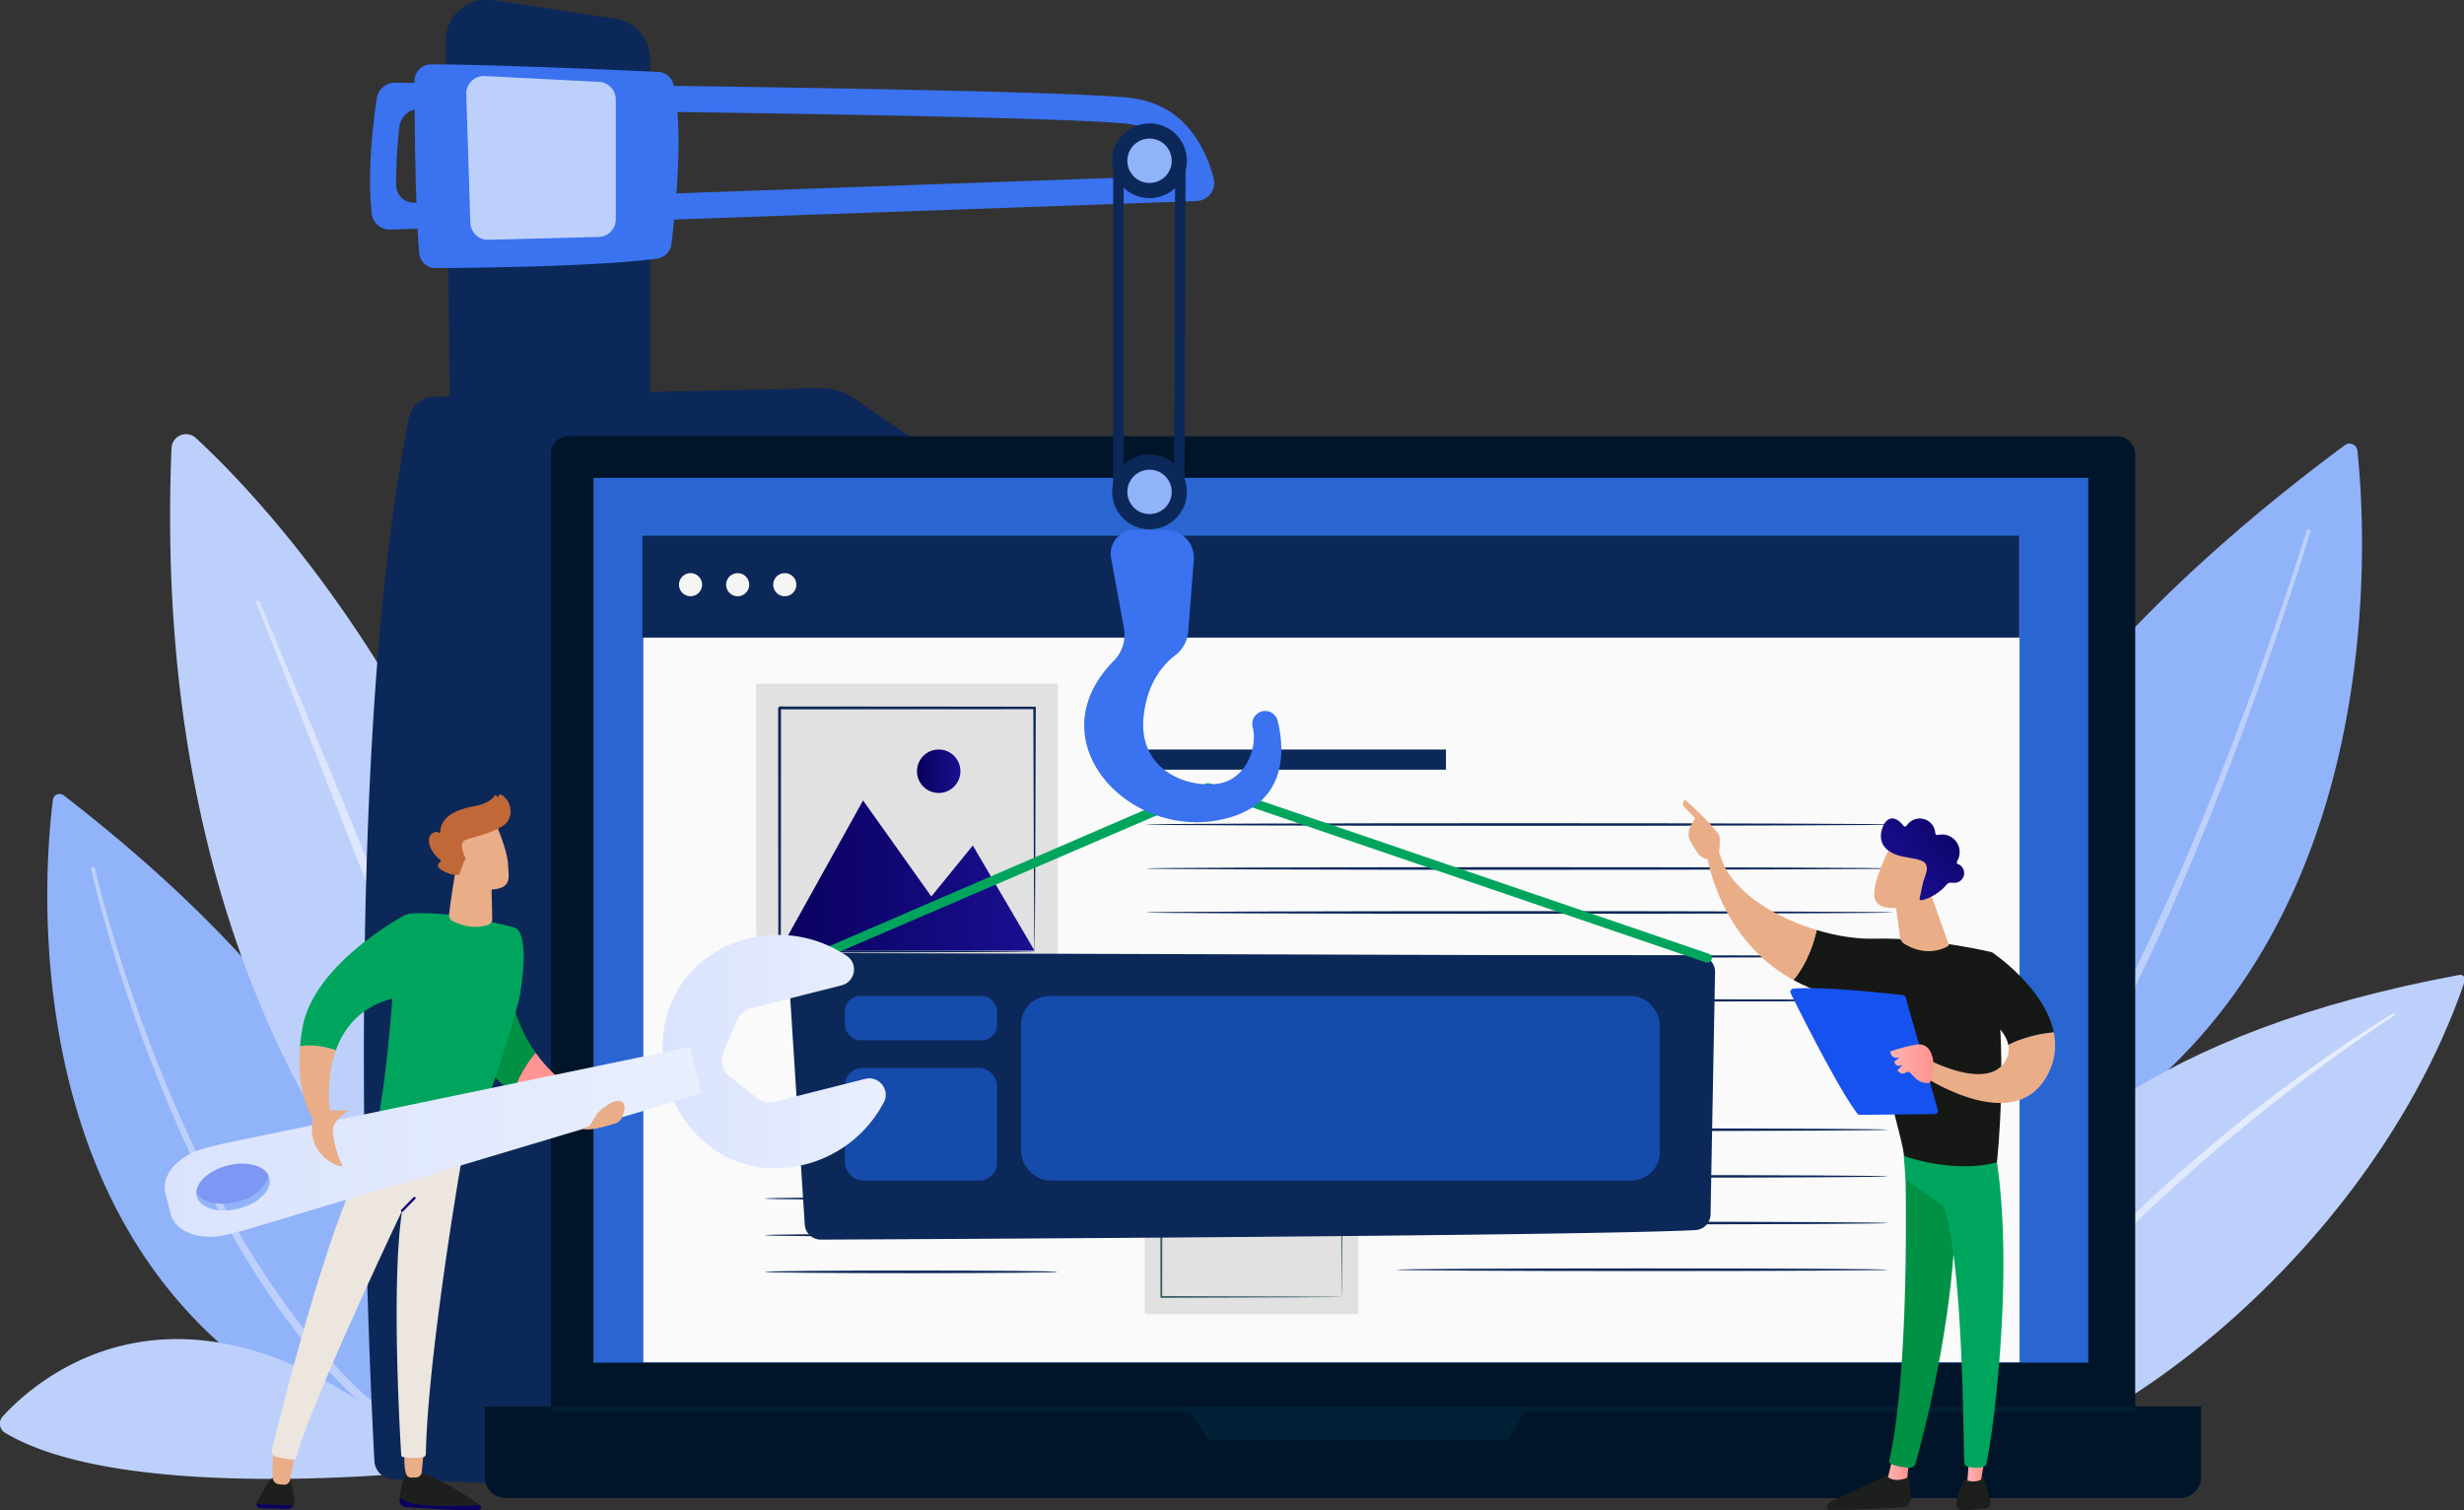<svg xmlns="http://www.w3.org/2000/svg" xmlns:xlink="http://www.w3.org/1999/xlink" width="2056" height="1260" viewBox="0 0 2056 1260"><rect x="0" y="0" width="2056" height="1260" fill="#333333" stroke="none"/><defs><style>.cls-1{fill:#91b3fa;}.cls-2{fill:#bdd0fb;}.cls-3{fill:url(#linear-gradient);}.cls-4{fill:#0c2859;}.cls-5{fill:url(#linear-gradient-2);}.cls-6{fill:#00152a;}.cls-7{fill:#2966d2;}.cls-8{fill:#012035;}.cls-9{fill:#fafafa;}.cls-10{fill:#f4f4f4;}.cls-11{fill:#375a64;}.cls-12{fill:#e1e1e1;}.cls-13{fill:url(#linear-gradient-3);}.cls-14{fill:url(#linear-gradient-4);}.cls-15{fill:#ff4f5b;}.cls-16{fill:#1d1f1c;}.cls-17{fill:url(#linear-gradient-5);}.cls-18{fill:#009145;}.cls-19{fill:url(#linear-gradient-6);}.cls-20{fill:#00a55d;}.cls-21{fill:#151815;}.cls-22{fill:#e9ad88;}.cls-23{fill:url(#linear-gradient-7);}.cls-24{fill:#1652f0;}.cls-25{fill:url(#linear-gradient-8);}.cls-26{fill:#154baa;}.cls-27{fill:#3a72ef;}.cls-28{fill:url(#linear-gradient-9);}.cls-29{fill:url(#linear-gradient-10);}.cls-30{fill:url(#linear-gradient-11);}.cls-31{fill:#ede6de;}.cls-32{fill:url(#linear-gradient-12);}.cls-33{fill:#c16838;}.cls-34{fill:#7d97f4;}.cls-35{fill:url(#linear-gradient-13);}.cls-36{fill:url(#linear-gradient-14);}</style><linearGradient id="linear-gradient" x1="213.841" y1="806.637" x2="455.686" y2="806.637" gradientUnits="userSpaceOnUse"><stop offset="0" stop-color="#dae3fe"/><stop offset="1" stop-color="#e9effd"/></linearGradient><linearGradient id="linear-gradient-2" x1="1648.754" y1="1014.2" x2="1998.362" y2="1014.2" xlink:href="#linear-gradient"/><linearGradient id="linear-gradient-3" x1="650.494" y1="730.569" x2="863.242" y2="730.569" gradientUnits="userSpaceOnUse"><stop offset="0" stop-color="#09005d"/><stop offset="1" stop-color="#1a0f91"/></linearGradient><linearGradient id="linear-gradient-4" x1="765.147" y1="643.509" x2="801.388" y2="643.509" xlink:href="#linear-gradient-3"/><linearGradient id="linear-gradient-5" x1="3776.005" y1="1245.358" x2="3793.717" y2="1245.358" gradientTransform="matrix(-1, 0.009, 0.009, 1, 5357.201, -55.466)" gradientUnits="userSpaceOnUse"><stop offset="0" stop-color="#ff928e"/><stop offset="1" stop-color="#feb3b1"/></linearGradient><linearGradient id="linear-gradient-6" x1="3712.167" y1="1244.447" x2="3727.46" y2="1244.447" xlink:href="#linear-gradient-5"/><linearGradient id="linear-gradient-7" x1="-3099.254" y1="425.592" x2="-3085.092" y2="506.371" gradientTransform="matrix(-0.752, -0.659, -0.659, 0.752, -406.108, -1684.39)" xlink:href="#linear-gradient-3"/><linearGradient id="linear-gradient-8" x1="3463.946" y1="887.527" x2="3499.749" y2="887.527" gradientTransform="matrix(-1, 0, 0, 1, 5076.989, 0)" xlink:href="#linear-gradient-5"/><linearGradient id="linear-gradient-9" x1="6286.336" y1="881.841" x2="6354.826" y2="1063.34" gradientTransform="matrix(-1, 0, 0, 1, 6754.889, 0)" xlink:href="#linear-gradient-5"/><linearGradient id="linear-gradient-10" x1="923.394" y1="1420.289" x2="898.061" y2="1535.623" gradientTransform="translate(-592.553)" xlink:href="#linear-gradient-3"/><linearGradient id="linear-gradient-11" x1="792.062" y1="1391.443" x2="766.729" y2="1506.777" gradientTransform="translate(-592.553)" xlink:href="#linear-gradient-3"/><linearGradient id="linear-gradient-12" x1="972.192" y1="954.513" x2="901.72" y2="1045.624" gradientTransform="translate(-592.553)" xlink:href="#linear-gradient-3"/><linearGradient id="linear-gradient-13" x1="552.862" y1="877.455" x2="739.078" y2="877.455" xlink:href="#linear-gradient"/><linearGradient id="linear-gradient-14" x1="137.41" y1="952.733" x2="585.281" y2="952.733" xlink:href="#linear-gradient"/></defs><title>site-in-construction</title><g id="Illustration"><path class="cls-1" d="M44.143,667.348C35.824,732.893,2.99,1116.302,357.24,1211.739c0,0,86.594-246.848-304.147-548.129A5.59,5.59,0,0,0,44.143,667.348Z"/><path class="cls-2" d="M79.177,724.589c5.22,21.791,11.435,43.417,18.022,64.877q9.925,32.194,21.483,63.849,11.526,31.649,24.741,62.633c8.817,20.638,18.099,41.082,28.212,61.105,20.077,40.1,42.81,78.921,69.263,115.032,3.188,4.601,6.754,8.914,10.141,13.362l5.138,6.628c1.697,2.222,3.568,4.3,5.343,6.457,3.619,4.256,7.136,8.601,10.835,12.783l11.317,12.344a431.132,431.132,0,0,0,49.575,44.743l.047.036a3.805,3.805,0,1,1-4.623,6.045l-.024-.019a438.366,438.366,0,0,1-50.123-45.971l-11.379-12.617c-3.715-4.27-7.243-8.698-10.872-13.039-1.78-2.198-3.656-4.321-5.355-6.582l-5.143-6.745c-3.389-4.525-6.958-8.92-10.142-13.591-26.43-36.704-48.992-75.982-68.851-116.461-10.004-20.213-19.16-40.827-27.845-61.62q-12.997-31.206-24.32-63.06-11.288-31.85-21.026-64.213c-6.434-21.592-12.478-43.27-17.559-65.27a1.612,1.612,0,0,1,3.138-.739Z"/><path class="cls-2" d="M2.214,1181.907C32.24,1149.018,162.845,1033,371.933,1226.235c0,0-265.285,30.86-367.813-30.815A8.826,8.826,0,0,1,2.214,1181.907Z"/><path class="cls-2" d="M507.402,1185.975S117.888,993.058,143.117,373.886a12.123,12.123,0,0,1,20.342-8.397C234.095,430.759,477.916,690.287,507.402,1185.975Z"/><path class="cls-3" d="M216.758,502.338q31.605,75.255,62.943,150.619c10.407,25.138,20.779,50.291,30.918,75.538l15.235,37.861,14.996,37.956,29.761,76.005,14.734,38.061,14.46,38.169c19.232,50.908,38.152,101.946,55.803,153.441a1.417,1.417,0,0,1-2.667.959l-14.527-38.12-14.722-38.046c-9.89-25.335-19.644-50.72-29.678-76.001L364.072,882.881l-30.128-75.83L318.81,769.163l-15.011-37.938c-10.11-25.251-19.978-50.6-29.935-75.913-19.894-50.635-39.726-101.302-59.913-151.82a1.518,1.518,0,0,1,2.808-1.153Z"/><path class="cls-4" d="M376.236,410.423l-4.37-376.087A34.276,34.276,0,0,1,411.272.048L513.34,15.504a34.276,34.276,0,0,1,29.144,33.89V392.29Z"/><path class="cls-1" d="M1967.054,376.065c8.304,77.537,38.202,530.731-382.028,635.175,0,0-96.487-293.287,371.554-639.792A6.598,6.598,0,0,1,1967.054,376.065Z"/><path class="cls-2" d="M1927.784,443.72c-7.207,23.877-14.895,47.565-22.791,71.2q-11.86,35.442-24.539,70.605c-16.906,46.879-34.862,93.393-54.245,139.331-19.415,45.918-40.182,91.314-63.407,135.514q-17.312,33.201-37.071,65.116a630.567,630.567,0,0,1-42.994,61.582,3.805,3.805,0,1,1-5.938-4.76l.018-.022.011-.013a623.451,623.451,0,0,0,42.919-60.537q19.832-31.46,37.301-64.419c23.433-43.809,44.473-88.919,64.178-134.586,19.674-45.69,37.943-91.996,55.168-138.686q12.921-35.019,25.025-70.335c8.057-23.541,15.918-47.171,23.276-70.919l.004-.014a1.612,1.612,0,0,1,3.083.943Z"/><path class="cls-2" d="M2051.97,813.487c4.675-.864,5.242,3.585,3.676,8.074-85.729,245.753-345.764,420.775-445.261,399.331C1610.384,1220.891,1542.609,907.612,2051.97,813.487Z"/><path class="cls-5" d="M1997.705,847.472c-.913.529-2.045,1.266-3.092,1.929l-3.176,2.08-6.313,4.234-12.55,8.593q-12.485,8.692-24.77,17.664-24.62,17.869-48.575,36.618c-31.839,25.104-63.046,51.023-92.763,78.574-14.793,13.837-29.54,27.73-43.681,42.228-14.137,14.496-27.939,29.321-41.143,44.665-26.506,30.587-50.756,63.19-71.114,98.257a.951.951,0,0,1-1.297.357.961.961,0,0,1-.373-1.268,523.329,523.329,0,0,1,31.707-52.183c11.623-16.738,24.204-32.78,37.188-48.475a969.892,969.892,0,0,1,84.821-87.811c14.976-13.785,30.397-27.07,45.995-40.128q23.413-19.572,47.741-37.999c16.223-12.265,32.623-24.294,49.349-35.857q12.563-8.645,25.301-17.03c4.26-2.775,8.518-5.551,12.822-8.259l6.487-4.018,3.27-1.975c1.127-.647,2.13-1.287,3.454-1.958a.942.942,0,0,1,.901,1.654Z"/><path class="cls-4" d="M797.963,390.892,712.503,332.31a48.318,48.318,0,0,0-27.953-8.46l-18.699.245s-91.987,584.159-80.662,832.004c1,21.899,6.157,88.011,6.157,88.011s11.278,1.351,23.508,2.345a63.261,63.261,0,0,0,36.172-7.921l122.164-68.816Z"/><path class="cls-4" d="M361.809,331.002l317.344-6.903a18.901,18.901,0,0,1,19.266,20.218l-61.406,876.237a28.626,28.626,0,0,1-22.16,25.901h0l-287.252-12.364a15.898,15.898,0,0,1-15.195-15.033c-4.85-90.818-28.097-589.293,29.019-870.99A21.275,21.275,0,0,1,361.809,331.002Z"/><rect class="cls-6" x="459.74" y="364" width="1321.91" height="874.165" rx="14.567"/><path class="cls-6" d="M404.46,1173.513H1836.648a0,0,0,0,1,0,0v58.689A17.798,17.798,0,0,1,1818.85,1250H422.258a17.798,17.798,0,0,1-17.798-17.798v-58.689A0,0,0,0,1,404.46,1173.513Z"/><rect class="cls-7" x="495.224" y="398.732" width="1247.244" height="738.217"/><polygon class="cls-8" points="990.382 1173.513 1008.154 1201.782 1258.231 1201.782 1274.734 1173.513 990.382 1173.513"/><rect class="cls-9" x="536.82" y="447.891" width="1148.332" height="688.774"/><polyline class="cls-4" points="1685 447 1685 532 536 532 536 447"/><path class="cls-10" d="M585.837,487.861a9.634,9.634,0,1,1-9.635-9.637A9.634,9.634,0,0,1,585.837,487.861Z"/><path class="cls-10" d="M625.155,487.861a9.635,9.635,0,1,1-9.635-9.637A9.635,9.635,0,0,1,625.155,487.861Z"/><path class="cls-10" d="M664.473,487.861a9.635,9.635,0,1,1-9.635-9.637A9.635,9.635,0,0,1,664.473,487.861Z"/><rect class="cls-8" x="459.74" y="1174.102" width="1321.91" height="4.215"/><rect class="cls-4" x="955.376" y="625.388" width="251.158" height="16.804"/><path class="cls-4" d="M1580.084,687.961c0,.605-139.859,1.099-312.339,1.099-172.542,0-312.368-.494-312.368-1.099s139.826-1.099,312.368-1.099C1440.225,686.861,1580.084,687.355,1580.084,687.961Z"/><path class="cls-4" d="M1580.084,724.648c0,.605-139.859,1.099-312.339,1.099-172.542,0-312.368-.494-312.368-1.099s139.826-1.099,312.368-1.099C1440.225,723.549,1580.084,724.043,1580.084,724.648Z"/><path class="cls-4" d="M1580.084,761.335c0,.605-139.859,1.099-312.339,1.099-172.542,0-312.368-.494-312.368-1.099s139.826-1.099,312.368-1.099C1440.225,760.236,1580.084,760.73,1580.084,761.335Z"/><path class="cls-4" d="M1580.084,798.023c0,.605-139.859,1.099-312.339,1.099-172.542,0-312.368-.494-312.368-1.099s139.826-1.099,312.368-1.099C1440.225,796.923,1580.084,797.418,1580.084,798.023Z"/><path class="cls-4" d="M1580.084,834.71c0,.605-139.859,1.099-312.339,1.099-172.542,0-312.368-.494-312.368-1.099s139.826-1.099,312.368-1.099C1440.225,833.611,1580.084,834.105,1580.084,834.71Z"/><path class="cls-11" d="M1199.231,871.397c0,.605-54.593,1.099-121.922,1.099-67.352,0-121.933-.494-121.933-1.099s54.581-1.099,121.933-1.099C1144.639,870.298,1199.231,870.793,1199.231,871.397Z"/><path class="cls-4" d="M1575.514,942.599c0,.605-91.925,1.099-205.292,1.099-113.407,0-205.313-.494-205.313-1.099s91.906-1.099,205.313-1.099C1483.59,941.5,1575.514,941.994,1575.514,942.599Z"/><path class="cls-4" d="M1575.514,981.542c0,.609-91.925,1.099-205.292,1.099-113.407,0-205.313-.49-205.313-1.099,0-.605,91.906-1.095,205.313-1.095C1483.59,980.447,1575.514,980.937,1575.514,981.542Z"/><path class="cls-4" d="M1575.514,1020.49c0,.605-91.925,1.095-205.292,1.095-113.407,0-205.313-.49-205.313-1.095,0-.61,91.906-1.099,205.313-1.099C1483.59,1019.39,1575.514,1019.88,1575.514,1020.49Z"/><path class="cls-4" d="M1575.514,1059.433c0,.605-91.925,1.095-205.292,1.095-113.407,0-205.313-.49-205.313-1.095,0-.61,91.906-1.099,205.313-1.099C1483.59,1058.334,1575.514,1058.823,1575.514,1059.433Z"/><path class="cls-11" d="M882.765,938.873c0,.605-54.798,1.099-122.379,1.099-67.603,0-122.39-.494-122.39-1.099s54.786-1.099,122.39-1.099C827.967,937.774,882.765,938.268,882.765,938.873Z"/><path class="cls-11" d="M882.765,969.456c0,.61-54.798,1.099-122.379,1.099-67.603,0-122.39-.49-122.39-1.099,0-.605,54.786-1.095,122.39-1.095C827.967,968.361,882.765,968.851,882.765,969.456Z"/><path class="cls-4" d="M882.765,1000.042c0,.605-54.798,1.099-122.379,1.099-67.603,0-122.39-.494-122.39-1.099s54.786-1.099,122.39-1.099C827.967,998.943,882.765,999.437,882.765,1000.042Z"/><path class="cls-4" d="M882.765,1030.625c0,.609-54.798,1.099-122.379,1.099-67.603,0-122.39-.49-122.39-1.099,0-.605,54.786-1.095,122.39-1.095C827.967,1029.53,882.765,1030.02,882.765,1030.625Z"/><path class="cls-4" d="M882.765,1061.211c0,.605-54.798,1.095-122.379,1.095-67.603,0-122.39-.49-122.39-1.095,0-.609,54.786-1.099,122.39-1.099C827.967,1060.112,882.765,1060.602,882.765,1061.211Z"/><rect class="cls-12" x="630.971" y="570.492" width="251.794" height="243.606"/><polygon class="cls-13" points="650.494 793.247 720.148 667.892 777.12 748.014 811.739 705.464 863.242 793.247 650.494 793.247"/><path class="cls-14" d="M801.388,643.509a18.12,18.12,0,1,1-18.12-18.122A18.121,18.121,0,0,1,801.388,643.509Z"/><path class="cls-4" d="M863.242,793.927a7.803,7.803,0,0,1-.058-1c-.012-.729-.035-1.659-.057-2.841q-.044-3.884-.12-10.962c-.064-9.658-.152-23.63-.267-41.372-.128-35.58-.309-86.251-.527-147.087l1.029,1.029c-61.616.049-134.657.107-212.727.173-.288.251,2.25-2.256,1.177-1.169v13.816q0,6.904-.002,13.75-.003,13.696-.008,27.125-.016,26.854-.029,52.491c-.041,34.119-.08,66.372-.115,96.045l-1.044-1.042c63.497.218,116.534.404,153.822.531,18.593.116,33.252.206,43.385.272q7.428.08,11.51.123c1.245.024,2.221.045,2.981.057a7.415,7.415,0,0,1,1.05.062,5.742,5.742,0,0,1-.93.058c-.735.017-1.671.037-2.869.062q-4.004.037-11.306.119c-10.077.066-24.661.156-43.15.276-37.449.127-90.718.309-154.491.527l-1.045.004v-1.05c-.035-29.673-.074-61.926-.115-96.045q-.016-25.595-.031-52.491-.003-13.425-.006-27.125-.003-6.848-.002-13.75v-6.92l-.002-3.471v-3.425c-1.068,1.054,1.457-1.498,1.222-1.23,78.07.061,151.111.119,212.727.169h1.033l-.004,1.029c-.218,61.107-.399,112.001-.525,147.746-.115,17.64-.208,31.533-.269,41.137q-.077,6.941-.118,10.765c-.026,1.136-.045,2.029-.059,2.729A4.479,4.479,0,0,1,863.242,793.927Z"/><rect class="cls-12" x="955.224" y="924.016" width="178.197" height="172.405"/><path class="cls-15" d="M1075.829,975.692a12.823,12.823,0,1,1-12.823-12.823A12.825,12.825,0,0,1,1075.829,975.692Z"/><path class="cls-11" d="M1119.603,1082.145a5.534,5.534,0,0,1-.041-.704c-.008-.519-.023-1.177-.039-2.013q-.031-2.747-.084-7.755c-.045-6.838-.109-16.726-.189-29.282-.091-25.181-.22-61.042-.375-104.093l.728.725c-43.605.037-95.298.078-150.549.123-.202.177,1.593-1.597.833-.828V957.826q-.003,9.689-.008,19.196-.009,19.006-.018,37.148c-.029,24.144-.058,46.975-.083,67.974l-.739-.741c44.937.156,82.472.288,108.862.379,13.158.082,23.533.148,30.703.194q5.258.056,8.147.086c.881.016,1.57.029,2.11.041a5.447,5.447,0,0,1,.741.041,3.57,3.57,0,0,1-.656.041c-.521.012-1.184.025-2.032.045q-2.834.025-8,.082c-7.134.045-17.452.111-30.539.198-26.503.091-64.203.218-109.336.374h-.739v-.741c-.025-20.999-.054-43.83-.081-67.974q-.012-18.111-.023-37.148-.003-9.504-.004-19.196-.003-4.847-.002-9.732v-4.899l-.002-2.453v-2.425c-.755.745,1.031-1.062.865-.873,55.251.045,106.944.086,150.549.119l.733.004-.002.728c-.156,43.245-.284,79.262-.375,104.558-.08,12.482-.144,22.317-.189,29.113q-.056,4.915-.084,7.62c-.016.803-.029,1.437-.041,1.931A2.874,2.874,0,0,1,1119.603,1082.145Z"/><path class="cls-16" d="M1591.336,1225.827s2.177,11.672,3.3,23.236a7.975,7.975,0,0,1-7.545,8.712c-15.406.789-48.362,2.352-60.197,1.937a2.594,2.594,0,0,1-2.317-3.532h0a5.81,5.81,0,0,1,2.941-3.158l54.217-25.547Z"/><path class="cls-17" d="M1592.962,1218.942l-1.526,14s-9.497,4.532-16.059-.407l3.801-15.622Z"/><path class="cls-18" d="M1589.207,956.038c.751,3.645,5.585,182.207-12.741,262.422a2.717,2.717,0,0,0,1.623,3.145,47.295,47.295,0,0,0,15.578,3.011,4.679,4.679,0,0,0,4.609-3.402c5.279-18.621,30.54-111.906,33.103-200.812,2.864-99.344-.032-3.381-.032-3.381l-2.821-61.365Z"/><path class="cls-16" d="M1654.037,1231.329s3.344,5.871,6.676,21.524a4.865,4.865,0,0,1-4.225,5.867c-5.084.549-12.913,1.267-19.189,1.284a4.851,4.851,0,0,1-4.854-5.365c.64-5.731,2.717-15.145,9.337-22.529Z"/><path class="cls-19" d="M1656.752,1213.314l-3.675,21.186s-3.807,2.888-11.41.893l1.634-22.772Z"/><path class="cls-20" d="M1664.818,960.798c16.512,94.078-1.165,232.921-7.314,260.122a4.232,4.232,0,0,1-3.387,3.246,28.423,28.423,0,0,1-12.217-.371,3.879,3.879,0,0,1-2.822-3.545c-1.069-21.933-.807-156.647-15.863-209.742a12.092,12.092,0,0,0-4.728-6.627l-28.428-19.804-2.474-32.427Z"/><path class="cls-21" d="M1563.627,783.207c46.782-1.22,98.534,11.347,98.534,11.347,14.723,81.247,4.111,175.224,4.111,175.224-36.133,9.845-77.141-5.073-77.141-5.073-6.345-33.957-35.349-129.419-35.349-129.419-22.888-2.619-41.784-9.035-57.376-17.607,11.699-13.826,17.11-31.328,19.433-41.665C1532.432,780.996,1549.198,783.583,1563.627,783.207Z"/><path class="cls-22" d="M1424.762,715.606a8.953,8.953,0,0,1,10.386-3.025c7.163,29.019,43.491,52.258,80.692,63.431-2.324,10.337-7.734,27.839-19.433,41.665C1434.52,783.654,1424.762,715.606,1424.762,715.606Z"/><path class="cls-22" d="M1425.891,717.007c-.466,1.534,5.125,3.809,8.345-2.476.086-2.998,1.786-15.855-.028-18.279-9.662-12.912-28.309-29.036-28.309-29.036a4.401,4.401,0,0,0-.492,6.119l9.06,9.259c-1.844,3.409-4.106,6.293-5.139,10.404a12.57,12.57,0,0,0,1.342,9.24c1.602,2.822,3.785,6.489,5.844,9.355A12.411,12.411,0,0,0,1425.891,717.007Z"/><path class="cls-22" d="M1418.447,688.62l8.241,6.852,2.632,6.875-7.211,8.155s-2.581-13.667-4.431-16.612S1416.76,689.503,1418.447,688.62Z"/><path class="cls-21" d="M1644.647,840.03l17.514-45.477s43.987,29.278,51.534,66.859c-8.252.687-23.258,2.978-37.896,10.546C1672.398,854.211,1644.647,840.03,1644.647,840.03Z"/><path class="cls-22" d="M1606.861,883.027s49.333,27.263,65.664,3.426a18.613,18.613,0,0,0,3.274-14.494c14.638-7.567,29.644-9.858,37.896-10.546a51.968,51.968,0,0,1-5.308,35.677c-28.495,53.329-107.904-1.903-107.904-1.903Z"/><path class="cls-22" d="M1610.659,744.768l15.299,42.913a1.551,1.551,0,0,1-.69,1.875c-4.037,2.282-18.596,8.907-36.322-2.096a7.304,7.304,0,0,1-3.413-5.185l-5.177-37.218Z"/><path class="cls-22" d="M1577.885,705.208s-16.055,30.93-13.841,43.341,22.467,11.325,40.063,1.06l12.046-33.347Z"/><path class="cls-23" d="M1605.326,734.074a45.505,45.505,0,0,0,2.383-7.916,7.608,7.608,0,0,0-1.64-6.272,9.97,9.97,0,0,0-4.68-2.427c-5.802-1.653-11.917-2.036-17.682-3.816s-11.461-5.395-13.463-11.086c-1.37-3.894-.811-8.243.591-12.126,1.204-3.332,3.434-6.76,6.913-7.43,4.131-.795,7.806,2.592,10.47,5.848a2.199,2.199,0,0,0,.925.779c.932.311,1.74-.664,2.326-1.452a12.974,12.974,0,0,1,23.312,6.415,2.689,2.689,0,0,0,.526,1.675c.6.608,1.6.422,2.44.264a14.695,14.695,0,0,1,15.599,21.52c-.392.713-.846,1.595-.405,2.278a2.445,2.445,0,0,0,1.157.759,8.115,8.115,0,0,1-3.067,15.534c-1.8.048-3.731-.479-5.325.36a7.489,7.489,0,0,0-1.985,1.802,40.869,40.869,0,0,1-19.408,12.176c-.862.242-2.011.345-2.435-.444a2.065,2.065,0,0,1-.029-1.412q1.335-6.112,2.67-12.223A26.427,26.427,0,0,1,1605.326,734.074Z"/><path class="cls-24" d="M1616.944,926.112l-26.874-93.85a2.736,2.736,0,0,0-2.315-1.971c-4.869-.568-18.978-2.163-35.268-3.541-19.622-1.66-42.409-3.005-56.025-1.86a2.746,2.746,0,0,0-2.245,3.951c7.743,15.665,39.594,79.389,55.544,100.264a2.754,2.754,0,0,0,2.216,1.088l62.352-.58A2.746,2.746,0,0,0,1616.944,926.112Z"/><path class="cls-25" d="M1610.45,903.438s3.744-15.393,2.234-20.855-4.436-12.483-14.188-10.923a142.653,142.653,0,0,0-21.256,5.669s.581,7.114,7.993,4.819l-4.596,3.556s.657,5.696,6.918,2.653l-4.275,4.716s2.689,4.678,7.295,1.677S1597.388,905.292,1610.45,903.438Z"/><path class="cls-20" d="M668.594,807.522a3.806,3.806,0,0,1-1.51-7.3l338.4-146.176c1.923-.834,6.393-.69,6.564,1.405.075.914-5.57,7.123-7.498,7.955L670.101,807.208A3.796,3.796,0,0,1,668.594,807.522Z"/><path class="cls-4" d="M657.858,809.421,671.507,1021.77a13.399,13.399,0,0,0,13.432,12.554c89.981-.415,633.409-3.105,729.648-7.942a13.398,13.398,0,0,0,12.718-13.147l3.767-202.144a13.414,13.414,0,0,0-13.371-13.664l-746.415-2.28A13.414,13.414,0,0,0,657.858,809.421Z"/><rect class="cls-26" x="852" y="831" width="533" height="154" rx="23.883"/><rect class="cls-26" x="705" y="831" width="127" height="37" rx="12.617"/><rect class="cls-26" x="705" y="891" width="127" height="94" rx="14.713"/><path class="cls-20" d="M1424.62,803.197a3.793,3.793,0,0,1-1.23-.206L1028.563,668.155a3.805,3.805,0,0,1,2.46-7.201L1425.85,795.789a3.806,3.806,0,0,1-1.23,7.407Z"/><path class="cls-27" d="M1012.658,148.711c-6.091-23.359-22.925-61.25-68.464-66.91C883.664,74.277,413.981,69.767,329.578,69.013a15.163,15.163,0,0,0-15.137,12.896c-3.11,20.527-8.068,61.647-4.313,96.103a15.205,15.205,0,0,0,15.639,13.583l672.765-23.807A15.195,15.195,0,0,0,1012.658,148.711Zm-34.117-2.015L345.757,169.086A14.628,14.628,0,0,1,330.58,154.739a402.55,402.55,0,0,1,2.688-48.909A16.683,16.683,0,0,1,350.01,90.986c249.775,2.334,547.01,6.903,591.498,12.435,22.671,2.816,35.824,17.036,43.452,32.625A7.418,7.418,0,0,1,978.541,146.696Z"/><path class="cls-27" d="M345.86,67.546c.05,30.607.533,104.816,3.91,143.586a13.798,13.798,0,0,0,13.848,12.58c35.418-.213,137.219-1.398,184.876-7.996a13.78,13.78,0,0,0,11.757-11.983c3.236-26.12,10.521-95.6,1.817-132.955a13.866,13.866,0,0,0-12.843-10.775c-32.387-1.501-137.897-6.209-189.535-6.299A13.813,13.813,0,0,0,345.86,67.546Z"/><path class="cls-2" d="M389.057,78.574l3.392,107.301a14.682,14.682,0,0,0,15.056,14.213l92.017-2.388a14.682,14.682,0,0,0,14.301-14.677V82.966A14.682,14.682,0,0,0,499.887,68.303L404.478,63.447A14.682,14.682,0,0,0,389.057,78.574Z"/><rect class="cls-4" x="928.847" y="138.709" width="8.714" height="265.843"/><rect class="cls-4" x="850.216" y="265.941" width="268.508" height="8.714" transform="translate(710.796 1253.836) rotate(-89.803)"/><circle class="cls-4" cx="959.191" cy="410.423" r="31.178"/><circle class="cls-1" cx="959.191" cy="410.423" r="18.518"/><path class="cls-27" d="M937.778,523.827l-10.675-58.235a19.826,19.826,0,0,1,19.501-23.401h26.524a23.075,23.075,0,0,1,23.006,24.868l-4.668,59.903a27.759,27.759,0,0,1-10.993,19.929c-9.642,7.321-23.27,22.519-26.235,51.093-4.694,45.25,37.789,60.433,63.932,55.565,20.403-3.799,31.5-28.418,27.112-46.852a10.8,10.8,0,0,1,10.376-13.489h0a10.726,10.726,0,0,1,10.417,8.114c5.124,20.434,11.763,73.125-52.134,83.475-75.665,12.256-149.065-68.386-84.389-133.614A30.912,30.912,0,0,0,937.778,523.827Z"/><circle class="cls-4" cx="959.191" cy="134.152" r="31.178" transform="translate(685.37 1063.166) rotate(-81.539)"/><circle class="cls-1" cx="959.191" cy="134.152" r="18.518" transform="translate(22.25 379.481) rotate(-22.635)"/><path class="cls-28" d="M486.373,913.274l-13.457,13.27c-19.104-1.837-33.825-7.779-45.132-15.319,6.804-16.922,13.715-26.959,19.145-32.841C464.713,903.398,486.373,913.274,486.373,913.274Z"/><path class="cls-18" d="M392.703,863.619l31.76-49.656c2.083,28.009,11.545,49.063,22.465,64.421-5.429,5.882-12.341,15.919-19.145,32.841C399.566,892.412,392.703,863.619,392.703,863.619Z"/><path class="cls-16" d="M358.928,1256.07c15.834.729,31.16.271,41.394-.255-9.317-6.632-30.782-21.061-48.744-26.805l-12.33-.738s-4.178,6.354-5.669,20.895C335.622,1251.717,341.595,1255.272,358.928,1256.07Z"/><path class="cls-29" d="M400.449,1255.905c-.041-.029-.086-.061-.128-.09-10.233.526-25.56.984-41.394.255-17.333-.798-23.306-4.353-25.349-6.902-.069.67-.139,1.335-.196,2.04a5.773,5.773,0,0,0,5.304,6.234c12.968.98,45.12,3.201,60.626,2.388A2.164,2.164,0,0,0,400.449,1255.905Z"/><path class="cls-16" d="M245.678,1251.832c-1.16-7.433-3.019-18.18-4.456-20.927-2.254-4.31-9.969,0-9.969,0s-5.416,2.526-7.909,6.736c-1.589,2.683-5.984,10.319-8.961,15.502a3.477,3.477,0,0,0-.467,1.846L244.81,1256.07A6.169,6.169,0,0,0,245.678,1251.832Z"/><path class="cls-30" d="M213.916,1254.988a3.519,3.519,0,0,0,3.424,3.42l22.01.606a6.212,6.212,0,0,0,5.46-2.944Z"/><path class="cls-22" d="M248.039,1206.199c-.267.892-4.258,20.244-6.006,28.738a4.851,4.851,0,0,1-4.991,3.876c-1.307-.065-2.828-.183-4.423-.389a5.855,5.855,0,0,1-5.093-5.581c-.283-7.44-.422-21.725,2.309-27.26C233.602,1197.947,248.039,1206.199,248.039,1206.199Z"/><path class="cls-22" d="M336.822,1211.74c1.712-.055-.683,8.84,1.907,17.583a4.495,4.495,0,0,0,4.115,3.546c1.333.017,2.912-.009,4.516-.137a4.965,4.965,0,0,0,4.573-4.473l2.107-22.676Z"/><path class="cls-31" d="M384.714,970.694c-.764,3.72-27.738,161.054-29.375,242.466a2.771,2.771,0,0,1-2.384,2.698,54.444,54.444,0,0,1-16.559-.108,1.952,1.952,0,0,1-1.609-1.792c-.943-15.172-8.524-143.445.761-203.83,0,0-76.696,161.417-88.321,205.925a2.34,2.34,0,0,1-2.394,1.752c-3.285-.173-10.116-.764-15.54-2.761a4.06,4.06,0,0,1-2.561-4.771c6.495-26.637,52.016-210.156,82.923-250.589Z"/><path class="cls-32" d="M335.548,1011.135a1.007,1.007,0,0,1-.72-1.711l10.27-10.502a1.007,1.007,0,1,1,1.44,1.408l-10.27,10.502A1.004,1.004,0,0,1,335.548,1011.135Z"/><path class="cls-20" d="M428.555,773.715c-19.7-5.161-56.04-13.242-84.968-11.518a13.093,13.093,0,0,0-12.345,12.294c-4.37,77.045-10.342,145.414-21.587,185.193,25.277,10.003,50.337,14.643,75.059,11.01q27.782-59.506,48.55-137.48s8.117-41.484.235-55.311A8.152,8.152,0,0,0,428.555,773.715Z"/><path class="cls-22" d="M381.169,719.744s-4.974,29.679-6.458,43.404a5.377,5.377,0,0,0,2.92,5.366c5.437,2.799,17.044,7.307,29.692,3.17a5.015,5.015,0,0,0,3.401-4.888l-.867-39.621Z"/><path class="cls-22" d="M413.614,686.861s9.598,22.049,10.243,33.622,3.138,19.082-10.243,21.413-24.654-4.335-30.761-15.863c0,0-9.568-17.763-7.422-25.038S413.614,686.861,413.614,686.861Z"/><path class="cls-33" d="M386.866,719.34a2.382,2.382,0,0,1,.597-.929,2.79,2.79,0,0,0,.678-3.066h0c-.087-.213-.181-.424-.28-.632-.852-1.799-5.138-11.501.412-13.777,6.124-2.512,30.383-7.459,35.617-16.067,5.047-8.3.543-19.023-6.192-22.019a.893.893,0,0,0-1.138.42l-.56,1.061a.909.909,0,0,1-1.677-.172h0a.905.905,0,0,0-1.629-.249c-1.602,2.574-5.941,6.76-17.577,8.908-16.501,3.045-27.413,9.722-27.694,21.12a.916.916,0,0,1-1.405.766c-1.219-.744-3.17-1.094-5.779,1.099-4.533,3.812-2.679,13.701,7.26,21.835a.904.904,0,0,1-.043,1.457c-1.802,1.173-4.487,3.964,2.472,7.684,7.119,3.805,11.332,3.39,12.922,2.984a.909.909,0,0,0,.688-.94Z"/><path class="cls-34" d="M188.526,966.808c16.747-4.233,32.363.402,34.878,10.353s-9.022,21.45-25.77,25.683-32.363-.402-34.878-10.354S171.778,971.041,188.526,966.808Z"/><path class="cls-35" d="M702.207,822.175,626.99,841.187a17.804,17.804,0,0,0-11.975,10.185l-11.254,25.984a17.805,17.805,0,0,0,5.325,21.066l22.249,17.515a17.805,17.805,0,0,0,15.376,3.272l75.218-19.013c11.345-2.868,20.985,8.974,15.628,19.378a102.403,102.403,0,0,1-66.254,52.142c-54.092,13.673-101.964-19.1-115.115-71.129s13.398-103.613,67.49-117.286A102.403,102.403,0,0,1,706.75,797.698C716.407,804.307,713.552,819.307,702.207,822.175Z"/><path class="cls-36" d="M184.373,954.666l-12.963,3.277c-22.244,5.623-37.203,22.339-33.412,37.337l4.507,17.831c3.791,14.998,24.897,22.599,47.141,16.976l12.963-3.277q1.287-.325,2.56-.706L585.281,912.372l-9.819-38.847L186.961,954.071Q185.661,954.341,184.373,954.666Zm5.582,17.797c16.747-4.233,32.363.402,34.878,10.353s-9.022,21.45-25.769,25.683-32.363-.402-34.878-10.354S173.208,976.696,189.955,972.463Z"/><path class="cls-22" d="M280.262,876.327c-9.742,27.333-4.256,56.638-4.256,56.638L263.165,936.39S246.574,916.657,250.37,872.871C262.224,871.062,273.326,873.84,280.262,876.327Z"/><path class="cls-20" d="M250.37,872.871c.426-4.923,1.098-10.135,2.093-15.673,8.677-48.292,70.588-85.439,85.156-93.574a1.99,1.99,0,0,1,2.954,1.815l-2.069,65.647c-34.48,4.635-50.799,24.363-58.241,45.241C273.326,873.84,262.224,871.062,250.37,872.871Z"/><path class="cls-22" d="M513.461,937.359a8.323,8.323,0,0,0,5.38-4.656c1.971-4.418,4.192-11.495-.55-13.65-7.063-3.211-19.905,9.953-19.905,9.953l-6.275,10.169-5.738,2.791C491.63,943.413,501.766,941.002,513.461,937.359Z"/><path class="cls-22" d="M275.15,926.544h15.877s-12.88,7.724-13.308,15.848,5.114,24.95,7.705,29.531c2.834,5.009-35.953-7.46-22.259-45.379Z"/></g></svg>